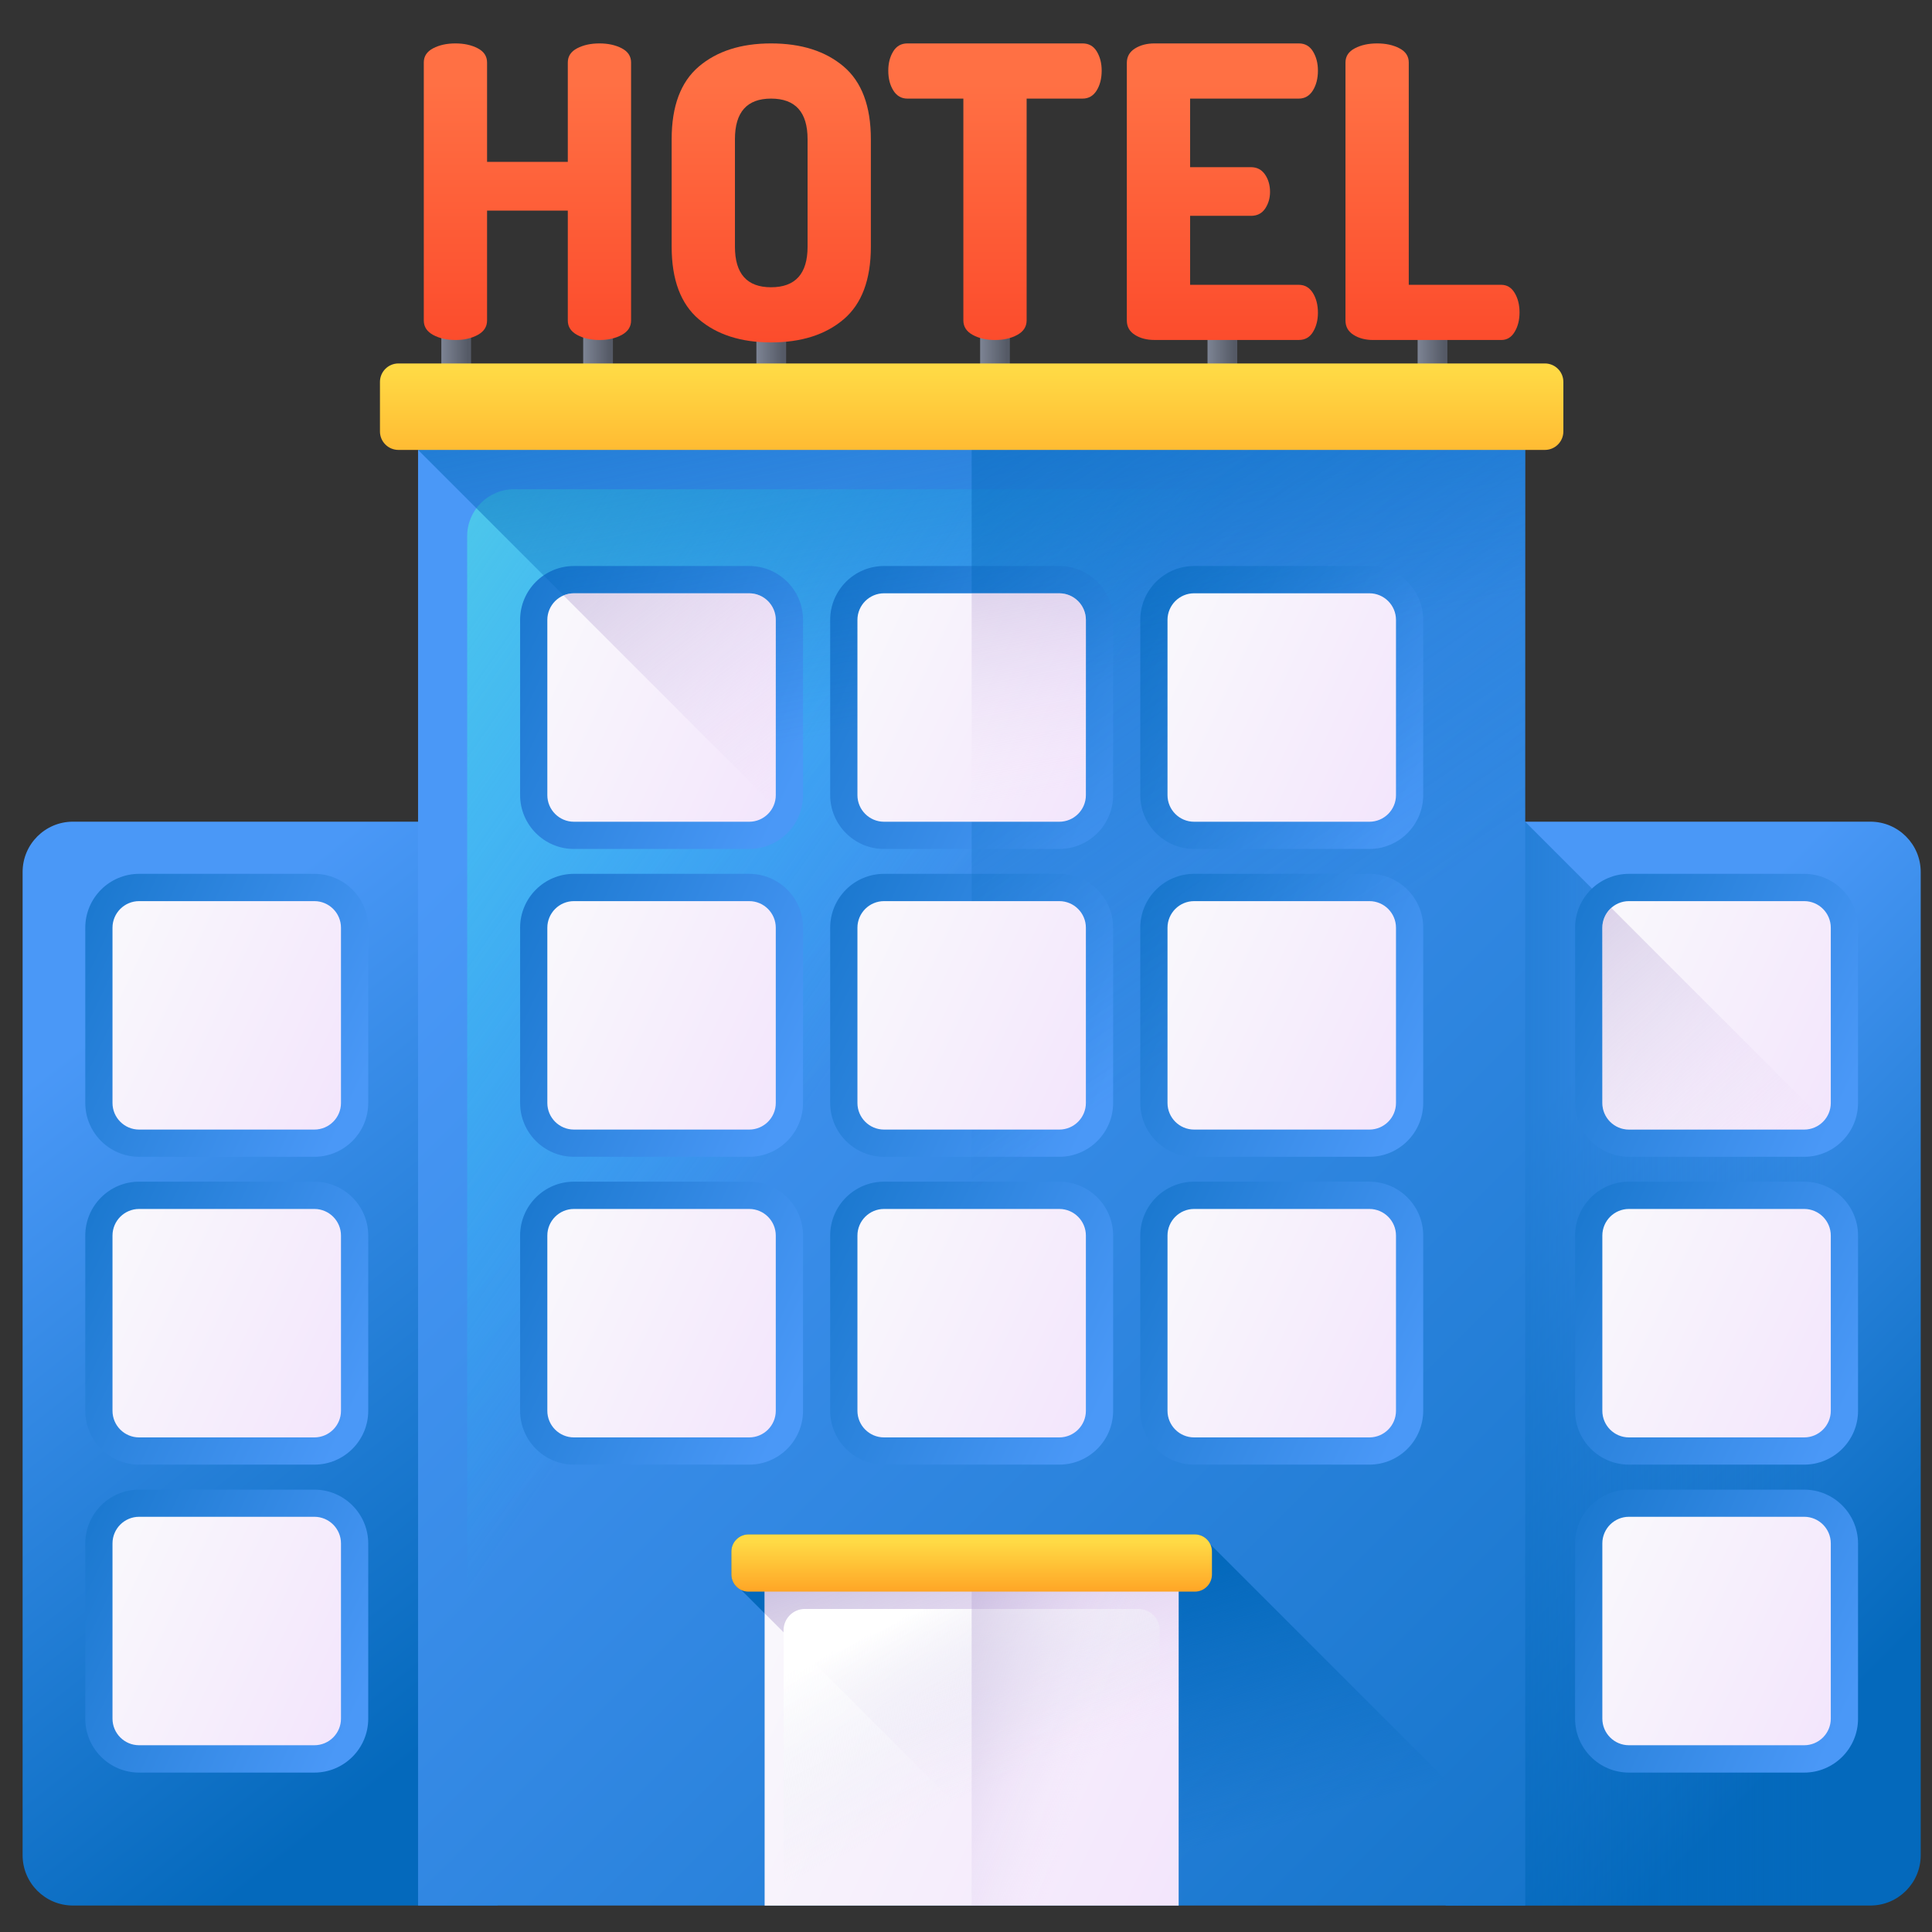 <svg width="57" height="57" viewBox="0 0 57 57" fill="none" xmlns="http://www.w3.org/2000/svg">
<rect x="0" y="0" width="57" height="57" fill="#333333" stroke="none"/>
<g clip-path="url(#clip0_2315_68123)">
<path d="M14.68 56.219H2.152C1.332 56.219 0.667 55.554 0.667 54.734V25.727C0.667 24.907 1.332 24.242 2.152 24.242H14.681V56.219H14.68Z" fill="url(#paint0_linear_2315_68123)"/>
<path d="M42.653 56.219H55.182C56.002 56.219 56.667 55.554 56.667 54.734V25.727C56.667 24.907 56.002 24.242 55.182 24.242H42.653V56.219Z" fill="url(#paint1_linear_2315_68123)"/>
<path d="M56.667 35.915V54.733C56.667 55.554 56.002 56.219 55.182 56.219H42.653V24.242H44.995L56.667 35.915Z" fill="url(#paint2_linear_2315_68123)"/>
<path d="M12.334 12.773H44.999V56.219H12.334V12.773Z" fill="url(#paint3_linear_2315_68123)"/>
<path d="M42.165 56.219H15.168C14.403 56.219 13.783 55.598 13.783 54.833V15.819C13.783 15.054 14.403 14.434 15.168 14.434H42.165C42.931 14.434 43.551 15.054 43.551 15.819V54.833C43.551 55.598 42.931 56.219 42.165 56.219Z" fill="url(#paint4_linear_2315_68123)"/>
<path d="M40.401 16.699C41.277 16.699 41.989 17.412 41.989 18.288V23.458C41.989 24.334 41.276 25.047 40.401 25.047H35.23C34.354 25.047 33.642 24.334 33.642 23.458V18.288C33.642 17.412 34.354 16.699 35.23 16.699H40.401Z" fill="url(#paint5_linear_2315_68123)"/>
<path d="M40.401 25.781C41.277 25.781 41.989 26.494 41.989 27.37V32.54C41.989 33.416 41.276 34.129 40.401 34.129H35.23C34.354 34.129 33.642 33.416 33.642 32.54V27.37C33.642 26.494 34.354 25.781 35.23 25.781H40.401Z" fill="url(#paint6_linear_2315_68123)"/>
<path d="M40.401 34.863C41.277 34.863 41.989 35.576 41.989 36.452V41.622C41.989 42.498 41.276 43.211 40.401 43.211H35.23C34.354 43.211 33.642 42.498 33.642 41.622V36.452C33.642 35.576 34.354 34.863 35.23 34.863H40.401Z" fill="url(#paint7_linear_2315_68123)"/>
<path d="M22.104 16.699C22.98 16.699 23.692 17.412 23.692 18.288V23.458C23.692 24.334 22.98 25.047 22.104 25.047H16.933C16.057 25.047 15.345 24.334 15.345 23.458V18.288C15.345 17.412 16.057 16.699 16.933 16.699H22.104Z" fill="url(#paint8_linear_2315_68123)"/>
<path d="M22.104 25.781C22.98 25.781 23.692 26.494 23.692 27.37V32.54C23.692 33.416 22.98 34.129 22.104 34.129H16.933C16.057 34.129 15.345 33.416 15.345 32.54V27.37C15.345 26.494 16.057 25.781 16.933 25.781H22.104Z" fill="url(#paint9_linear_2315_68123)"/>
<path d="M22.104 34.863C22.98 34.863 23.692 35.576 23.692 36.452V41.622C23.692 42.498 22.98 43.211 22.104 43.211H16.933C16.057 43.211 15.345 42.498 15.345 41.622V36.452C15.345 35.576 16.057 34.863 16.933 34.863H22.104Z" fill="url(#paint10_linear_2315_68123)"/>
<path d="M31.252 16.699C32.128 16.699 32.841 17.412 32.841 18.288V23.458C32.841 24.334 32.128 25.047 31.252 25.047H26.082C25.206 25.047 24.493 24.334 24.493 23.458V18.288C24.493 17.412 25.206 16.699 26.082 16.699H31.252Z" fill="url(#paint11_linear_2315_68123)"/>
<path d="M31.252 25.781C32.128 25.781 32.841 26.494 32.841 27.37V32.54C32.841 33.416 32.128 34.129 31.252 34.129H26.082C25.206 34.129 24.493 33.416 24.493 32.54V27.37C24.493 26.494 25.206 25.781 26.082 25.781H31.252Z" fill="url(#paint12_linear_2315_68123)"/>
<path d="M31.252 34.863C32.128 34.863 32.841 35.576 32.841 36.452V41.622C32.841 42.498 32.128 43.211 31.252 43.211H26.082C25.206 43.211 24.493 42.498 24.493 41.622V36.452C24.493 35.576 25.206 34.863 26.082 34.863H31.252Z" fill="url(#paint13_linear_2315_68123)"/>
<path d="M44.999 12.773H12.334V13.273L44.999 45.938V12.773Z" fill="url(#paint14_linear_2315_68123)"/>
<path d="M28.667 56.219H43.432C44.298 56.219 45 55.602 45 54.841V12.773H28.667V56.219Z" fill="url(#paint15_linear_2315_68123)"/>
<path d="M35.705 45.558C35.623 45.388 35.451 45.27 35.25 45.27H22.084C21.805 45.27 21.578 45.496 21.578 45.776V46.451C21.578 46.653 21.697 46.825 21.867 46.907L31.182 56.222H42.166H42.166H43.53C44.309 56.222 44.945 55.615 44.995 54.848L35.705 45.558Z" fill="url(#paint16_linear_2315_68123)"/>
<path d="M22.559 46.746H34.774V56.221H22.559V46.746Z" fill="url(#paint17_linear_2315_68123)"/>
<path d="M31.181 56.221H34.774V46.746H22.559V47.598L31.181 56.221Z" fill="url(#paint18_linear_2315_68123)"/>
<path d="M34.216 56.218H23.118V48.098C23.118 47.751 23.4 47.469 23.747 47.469H33.586C33.934 47.469 34.216 47.751 34.216 48.098V56.218H34.216Z" fill="url(#paint19_linear_2315_68123)"/>
<path d="M28.667 46.746H34.775V56.221H28.667V46.746Z" fill="url(#paint20_linear_2315_68123)"/>
<path d="M35.25 46.958H22.084C21.805 46.958 21.578 46.731 21.578 46.451V45.776C21.578 45.496 21.805 45.27 22.084 45.27H35.25C35.529 45.27 35.756 45.496 35.756 45.776V46.451C35.756 46.731 35.529 46.958 35.25 46.958Z" fill="url(#paint21_linear_2315_68123)"/>
<path d="M16.933 42.408C16.5 42.408 16.148 42.056 16.148 41.623V36.453C16.148 36.02 16.5 35.668 16.933 35.668H22.104C22.536 35.668 22.888 36.02 22.888 36.453V41.623C22.888 42.056 22.536 42.408 22.104 42.408H16.933Z" fill="url(#paint22_linear_2315_68123)"/>
<path d="M16.933 33.326C16.5 33.326 16.148 32.974 16.148 32.541V27.371C16.148 26.938 16.5 26.586 16.933 26.586H22.104C22.536 26.586 22.888 26.938 22.888 27.371V32.541C22.888 32.974 22.536 33.326 22.104 33.326H16.933Z" fill="url(#paint23_linear_2315_68123)"/>
<path d="M16.933 24.244C16.5 24.244 16.148 23.892 16.148 23.459V18.289C16.148 17.856 16.5 17.504 16.933 17.504H22.104C22.536 17.504 22.888 17.856 22.888 18.289V23.459C22.888 23.892 22.536 24.244 22.104 24.244H16.933Z" fill="url(#paint24_linear_2315_68123)"/>
<path d="M35.23 42.408C34.797 42.408 34.445 42.056 34.445 41.623V36.453C34.445 36.02 34.797 35.668 35.23 35.668H40.401C40.834 35.668 41.186 36.02 41.186 36.453V41.623C41.186 42.056 40.834 42.408 40.401 42.408H35.23Z" fill="url(#paint25_linear_2315_68123)"/>
<path d="M35.23 33.326C34.797 33.326 34.445 32.974 34.445 32.541V27.371C34.445 26.938 34.797 26.586 35.23 26.586H40.401C40.834 26.586 41.186 26.938 41.186 27.371V32.541C41.186 32.974 40.834 33.326 40.401 33.326H35.23Z" fill="url(#paint26_linear_2315_68123)"/>
<path d="M35.23 24.244C34.797 24.244 34.445 23.892 34.445 23.459V18.289C34.445 17.856 34.797 17.504 35.23 17.504H40.401C40.834 17.504 41.186 17.856 41.186 18.289V23.459C41.186 23.892 40.834 24.244 40.401 24.244H35.23Z" fill="url(#paint27_linear_2315_68123)"/>
<path d="M26.082 42.408C25.649 42.408 25.297 42.056 25.297 41.623V36.453C25.297 36.02 25.649 35.668 26.082 35.668H31.252C31.685 35.668 32.037 36.02 32.037 36.453V41.623C32.037 42.056 31.685 42.408 31.252 42.408H26.082Z" fill="url(#paint28_linear_2315_68123)"/>
<path d="M26.082 33.326C25.649 33.326 25.297 32.974 25.297 32.541V27.371C25.297 26.938 25.649 26.586 26.082 26.586H31.252C31.685 26.586 32.037 26.938 32.037 27.371V32.541C32.037 32.974 31.685 33.326 31.252 33.326H26.082Z" fill="url(#paint29_linear_2315_68123)"/>
<path d="M26.082 24.244C25.649 24.244 25.297 23.892 25.297 23.459V18.289C25.297 17.856 25.649 17.504 26.082 17.504H31.252C31.685 17.504 32.037 17.856 32.037 18.289V23.459C32.037 23.892 31.685 24.244 31.252 24.244H26.082Z" fill="url(#paint30_linear_2315_68123)"/>
<path d="M13.021 9.34H13.898V11.722H13.021V9.34Z" fill="url(#paint31_linear_2315_68123)"/>
<path d="M17.206 9.34H18.083V11.722H17.206V9.34Z" fill="url(#paint32_linear_2315_68123)"/>
<path d="M22.316 9.34H23.193V11.722H22.316V9.34Z" fill="url(#paint33_linear_2315_68123)"/>
<path d="M28.917 9.34H29.794V11.722H28.917V9.34Z" fill="url(#paint34_linear_2315_68123)"/>
<path d="M35.626 9.34H36.502V11.722H35.626V9.34Z" fill="url(#paint35_linear_2315_68123)"/>
<path d="M41.825 9.34H42.702V11.722H41.825V9.34Z" fill="url(#paint36_linear_2315_68123)"/>
<path d="M12.503 9.456V1.844C12.503 1.66 12.595 1.521 12.778 1.425C12.962 1.329 13.181 1.281 13.437 1.281C13.692 1.281 13.911 1.329 14.095 1.425C14.278 1.521 14.37 1.66 14.37 1.844V4.776H16.752V1.844C16.752 1.66 16.844 1.521 17.027 1.425C17.211 1.329 17.43 1.281 17.686 1.281C17.941 1.281 18.16 1.329 18.344 1.425C18.527 1.521 18.619 1.66 18.619 1.844V9.456C18.619 9.64 18.527 9.781 18.344 9.881C18.16 9.981 17.941 10.031 17.686 10.031C17.43 10.031 17.211 9.981 17.027 9.881C16.843 9.781 16.752 9.64 16.752 9.456V6.213H14.37V9.456C14.37 9.64 14.278 9.781 14.095 9.881C13.911 9.981 13.692 10.031 13.437 10.031C13.181 10.031 12.962 9.981 12.778 9.881C12.595 9.781 12.503 9.64 12.503 9.456Z" fill="url(#paint37_linear_2315_68123)"/>
<path d="M19.816 7.278V4.106C19.816 3.133 20.083 2.418 20.618 1.963C21.152 1.509 21.863 1.281 22.748 1.281C23.642 1.281 24.356 1.509 24.891 1.963C25.425 2.418 25.693 3.132 25.693 4.106V7.278C25.693 8.251 25.425 8.965 24.891 9.42C24.356 9.875 23.642 10.102 22.748 10.102C21.863 10.102 21.152 9.875 20.618 9.42C20.083 8.965 19.816 8.251 19.816 7.278ZM21.683 7.278C21.683 8.076 22.038 8.475 22.748 8.475C23.466 8.475 23.826 8.076 23.826 7.278V4.106C23.826 3.308 23.466 2.909 22.748 2.909C22.038 2.909 21.683 3.308 21.683 4.106V7.278Z" fill="url(#paint38_linear_2315_68123)"/>
<path d="M26.207 2.084C26.207 1.867 26.255 1.679 26.351 1.52C26.447 1.361 26.587 1.281 26.77 1.281H31.941C32.124 1.281 32.264 1.361 32.36 1.52C32.455 1.679 32.503 1.867 32.503 2.084C32.503 2.316 32.453 2.512 32.354 2.671C32.254 2.83 32.116 2.909 31.941 2.909H30.289V9.452C30.289 9.637 30.197 9.78 30.014 9.88C29.83 9.981 29.611 10.031 29.355 10.031C29.1 10.031 28.881 9.981 28.697 9.88C28.513 9.78 28.422 9.637 28.422 9.452V2.909H26.77C26.595 2.909 26.457 2.83 26.357 2.671C26.257 2.512 26.207 2.316 26.207 2.084Z" fill="url(#paint39_linear_2315_68123)"/>
<path d="M33.245 9.456V1.856C33.245 1.672 33.325 1.531 33.484 1.431C33.644 1.331 33.836 1.281 34.059 1.281H38.32C38.504 1.281 38.643 1.361 38.739 1.521C38.835 1.68 38.883 1.868 38.883 2.083C38.883 2.315 38.833 2.51 38.733 2.67C38.633 2.829 38.495 2.909 38.32 2.909H35.112V4.932H36.908C37.083 4.932 37.221 5.004 37.321 5.147C37.42 5.291 37.47 5.463 37.47 5.662C37.47 5.846 37.422 6.009 37.327 6.153C37.231 6.296 37.091 6.368 36.908 6.368H35.112V8.403H38.32C38.495 8.403 38.633 8.483 38.733 8.642C38.833 8.802 38.883 8.997 38.883 9.229C38.883 9.444 38.835 9.632 38.739 9.791C38.643 9.951 38.504 10.03 38.32 10.03H34.059C33.836 10.03 33.644 9.981 33.485 9.881C33.325 9.781 33.245 9.64 33.245 9.456Z" fill="url(#paint40_linear_2315_68123)"/>
<path d="M39.696 9.456V1.844C39.696 1.66 39.788 1.521 39.972 1.425C40.155 1.329 40.374 1.281 40.63 1.281C40.885 1.281 41.105 1.329 41.288 1.425C41.472 1.521 41.563 1.66 41.563 1.844V8.403H44.292C44.46 8.403 44.592 8.483 44.687 8.642C44.783 8.802 44.831 8.993 44.831 9.217C44.831 9.44 44.783 9.632 44.687 9.791C44.592 9.951 44.46 10.031 44.292 10.031H40.51C40.287 10.031 40.095 9.981 39.936 9.881C39.776 9.781 39.696 9.64 39.696 9.456Z" fill="url(#paint41_linear_2315_68123)"/>
<path d="M45.579 13.274H11.755C11.454 13.274 11.21 13.03 11.21 12.729V11.268C11.21 10.967 11.454 10.723 11.755 10.723H45.579C45.88 10.723 46.124 10.967 46.124 11.268V12.729C46.124 13.03 45.88 13.274 45.579 13.274Z" fill="url(#paint42_linear_2315_68123)"/>
<path d="M22.104 17.504H16.933C16.824 17.504 16.72 17.526 16.626 17.567L22.826 23.767C22.866 23.672 22.889 23.568 22.889 23.459V18.289C22.889 17.856 22.537 17.504 22.104 17.504Z" fill="url(#paint43_linear_2315_68123)"/>
<path d="M31.252 17.504H28.667V24.244H31.252C31.685 24.244 32.037 23.892 32.037 23.459V18.289C32.037 17.856 31.685 17.504 31.252 17.504Z" fill="url(#paint44_linear_2315_68123)"/>
<path d="M9.275 25.781C10.151 25.781 10.864 26.494 10.864 27.37V32.54C10.864 33.416 10.151 34.129 9.275 34.129H4.105C3.229 34.129 2.516 33.416 2.516 32.54V27.37C2.516 26.494 3.229 25.781 4.105 25.781H9.275Z" fill="url(#paint45_linear_2315_68123)"/>
<path d="M9.275 34.863C10.151 34.863 10.864 35.576 10.864 36.452V41.623C10.864 42.498 10.151 43.211 9.275 43.211H4.105C3.229 43.211 2.516 42.498 2.516 41.623V36.452C2.516 35.576 3.229 34.863 4.105 34.863H9.275Z" fill="url(#paint46_linear_2315_68123)"/>
<path d="M9.275 43.949C10.151 43.949 10.864 44.662 10.864 45.538V50.708C10.864 51.584 10.151 52.297 9.275 52.297H4.105C3.229 52.297 2.516 51.584 2.516 50.708V45.538C2.516 44.662 3.229 43.949 4.105 43.949H9.275Z" fill="url(#paint47_linear_2315_68123)"/>
<path d="M4.104 51.49C3.671 51.49 3.319 51.138 3.319 50.705V45.535C3.319 45.102 3.671 44.75 4.104 44.75H9.275C9.708 44.75 10.06 45.102 10.06 45.535V50.705C10.06 51.138 9.708 51.49 9.275 51.49H4.104Z" fill="url(#paint48_linear_2315_68123)"/>
<path d="M4.104 42.408C3.671 42.408 3.319 42.056 3.319 41.623V36.453C3.319 36.02 3.671 35.668 4.104 35.668H9.275C9.708 35.668 10.06 36.02 10.06 36.453V41.623C10.06 42.056 9.708 42.408 9.275 42.408H4.104Z" fill="url(#paint49_linear_2315_68123)"/>
<path d="M4.104 33.326C3.671 33.326 3.319 32.974 3.319 32.541V27.371C3.319 26.938 3.671 26.586 4.104 26.586H9.275C9.708 26.586 10.06 26.938 10.06 27.371V32.541C10.06 32.974 9.708 33.326 9.275 33.326H4.104Z" fill="url(#paint50_linear_2315_68123)"/>
<path d="M53.229 25.781C54.105 25.781 54.818 26.494 54.818 27.37V32.54C54.818 33.416 54.105 34.129 53.229 34.129H48.059C47.183 34.129 46.47 33.416 46.47 32.54V27.37C46.47 26.494 47.183 25.781 48.059 25.781H53.229Z" fill="url(#paint51_linear_2315_68123)"/>
<path d="M53.229 34.863C54.105 34.863 54.818 35.576 54.818 36.452V41.623C54.818 42.498 54.105 43.211 53.229 43.211H48.059C47.183 43.211 46.47 42.498 46.47 41.623V36.452C46.47 35.576 47.183 34.863 48.059 34.863H53.229Z" fill="url(#paint52_linear_2315_68123)"/>
<path d="M53.229 43.949C54.105 43.949 54.818 44.662 54.818 45.538V50.708C54.818 51.584 54.105 52.297 53.229 52.297H48.059C47.183 52.297 46.47 51.584 46.47 50.708V45.538C46.47 44.662 47.183 43.949 48.059 43.949H53.229Z" fill="url(#paint53_linear_2315_68123)"/>
<path d="M48.059 51.49C47.626 51.49 47.274 51.138 47.274 50.705V45.535C47.274 45.102 47.626 44.75 48.059 44.75H53.23C53.662 44.75 54.014 45.102 54.014 45.535V50.705C54.014 51.138 53.662 51.49 53.23 51.49H48.059Z" fill="url(#paint54_linear_2315_68123)"/>
<path d="M48.059 42.408C47.626 42.408 47.274 42.056 47.274 41.623V36.453C47.274 36.02 47.626 35.668 48.059 35.668H53.23C53.662 35.668 54.014 36.02 54.014 36.453V41.623C54.014 42.056 53.662 42.408 53.23 42.408H48.059Z" fill="url(#paint55_linear_2315_68123)"/>
<path d="M48.059 33.326C47.626 33.326 47.274 32.974 47.274 32.541V27.371C47.274 26.938 47.626 26.586 48.059 26.586H53.23C53.662 26.586 54.014 26.938 54.014 27.371V32.541C54.014 32.974 53.662 33.326 53.23 33.326H48.059Z" fill="url(#paint56_linear_2315_68123)"/>
<path d="M47.537 26.785C47.376 26.929 47.274 27.137 47.274 27.37V32.541C47.274 32.973 47.626 33.325 48.059 33.325H53.23C53.462 33.325 53.67 33.223 53.814 33.062L47.537 26.785Z" fill="url(#paint57_linear_2315_68123)"/>
</g>
<defs>
<linearGradient id="paint0_linear_2315_68123" x1="1.252" y1="31.65" x2="15.32" y2="49.388" gradientUnits="userSpaceOnUse">
<stop stop-color="#4A98F7"/>
<stop offset="1" stop-color="#0469BC"/>
</linearGradient>
<linearGradient id="paint1_linear_2315_68123" x1="43.562" y1="34.567" x2="56.819" y2="47.825" gradientUnits="userSpaceOnUse">
<stop stop-color="#4A98F7"/>
<stop offset="1" stop-color="#0469BC"/>
</linearGradient>
<linearGradient id="paint2_linear_2315_68123" x1="53.867" y1="40.231" x2="37.002" y2="40.231" gradientUnits="userSpaceOnUse">
<stop stop-color="#0469BC" stop-opacity="0"/>
<stop offset="1" stop-color="#0469BC"/>
</linearGradient>
<linearGradient id="paint3_linear_2315_68123" x1="16.451" y1="22.281" x2="58.442" y2="64.272" gradientUnits="userSpaceOnUse">
<stop stop-color="#4A98F7"/>
<stop offset="1" stop-color="#0469BC"/>
</linearGradient>
<linearGradient id="paint4_linear_2315_68123" x1="24.266" y1="32.264" x2="2.422" y2="17.065" gradientUnits="userSpaceOnUse">
<stop stop-color="#18CFFC" stop-opacity="0"/>
<stop offset="1" stop-color="#65E1DC"/>
</linearGradient>
<linearGradient id="paint5_linear_2315_68123" x1="41.853" y1="22.768" x2="28.919" y2="16.696" gradientUnits="userSpaceOnUse">
<stop stop-color="#4A98F7"/>
<stop offset="1" stop-color="#0469BC"/>
</linearGradient>
<linearGradient id="paint6_linear_2315_68123" x1="41.853" y1="31.85" x2="28.919" y2="25.778" gradientUnits="userSpaceOnUse">
<stop stop-color="#4A98F7"/>
<stop offset="1" stop-color="#0469BC"/>
</linearGradient>
<linearGradient id="paint7_linear_2315_68123" x1="41.853" y1="40.932" x2="28.919" y2="34.86" gradientUnits="userSpaceOnUse">
<stop stop-color="#4A98F7"/>
<stop offset="1" stop-color="#0469BC"/>
</linearGradient>
<linearGradient id="paint8_linear_2315_68123" x1="23.556" y1="22.768" x2="10.622" y2="16.696" gradientUnits="userSpaceOnUse">
<stop stop-color="#4A98F7"/>
<stop offset="1" stop-color="#0469BC"/>
</linearGradient>
<linearGradient id="paint9_linear_2315_68123" x1="23.556" y1="31.85" x2="10.622" y2="25.778" gradientUnits="userSpaceOnUse">
<stop stop-color="#4A98F7"/>
<stop offset="1" stop-color="#0469BC"/>
</linearGradient>
<linearGradient id="paint10_linear_2315_68123" x1="23.556" y1="40.932" x2="10.622" y2="34.86" gradientUnits="userSpaceOnUse">
<stop stop-color="#4A98F7"/>
<stop offset="1" stop-color="#0469BC"/>
</linearGradient>
<linearGradient id="paint11_linear_2315_68123" x1="32.704" y1="22.768" x2="19.77" y2="16.696" gradientUnits="userSpaceOnUse">
<stop stop-color="#4A98F7"/>
<stop offset="1" stop-color="#0469BC"/>
</linearGradient>
<linearGradient id="paint12_linear_2315_68123" x1="32.704" y1="31.85" x2="19.77" y2="25.778" gradientUnits="userSpaceOnUse">
<stop stop-color="#4A98F7"/>
<stop offset="1" stop-color="#0469BC"/>
</linearGradient>
<linearGradient id="paint13_linear_2315_68123" x1="32.704" y1="40.932" x2="19.77" y2="34.86" gradientUnits="userSpaceOnUse">
<stop stop-color="#4A98F7"/>
<stop offset="1" stop-color="#0469BC"/>
</linearGradient>
<linearGradient id="paint14_linear_2315_68123" x1="30.188" y1="20.525" x2="26.493" y2="2.301" gradientUnits="userSpaceOnUse">
<stop stop-color="#0469BC" stop-opacity="0"/>
<stop offset="1" stop-color="#0469BC"/>
</linearGradient>
<linearGradient id="paint15_linear_2315_68123" x1="34.622" y1="31.206" x2="14.597" y2="1.417" gradientUnits="userSpaceOnUse">
<stop stop-color="#0469BC" stop-opacity="0"/>
<stop offset="1" stop-color="#0469BC"/>
</linearGradient>
<linearGradient id="paint16_linear_2315_68123" x1="34.417" y1="54.854" x2="32.324" y2="47.13" gradientUnits="userSpaceOnUse">
<stop stop-color="#0469BC" stop-opacity="0"/>
<stop offset="1" stop-color="#0469BC"/>
</linearGradient>
<linearGradient id="paint17_linear_2315_68123" x1="22.61" y1="48.64" x2="42.014" y2="57.749" gradientUnits="userSpaceOnUse">
<stop stop-color="#F9F7FC"/>
<stop offset="1" stop-color="#F0DDFC"/>
</linearGradient>
<linearGradient id="paint18_linear_2315_68123" x1="30.313" y1="52.495" x2="26.209" y2="39.225" gradientUnits="userSpaceOnUse">
<stop stop-color="#F0DDFC" stop-opacity="0"/>
<stop offset="0.289" stop-color="#C8B7E0" stop-opacity="0.289"/>
<stop offset="0.592" stop-color="#A595C8" stop-opacity="0.592"/>
<stop offset="0.84" stop-color="#8F81B8" stop-opacity="0.84"/>
<stop offset="1" stop-color="#8779B3"/>
</linearGradient>
<linearGradient id="paint19_linear_2315_68123" x1="28.997" y1="52.759" x2="26.546" y2="47.755" gradientUnits="userSpaceOnUse">
<stop stop-color="#E9EDF5" stop-opacity="0"/>
<stop offset="1" stop-color="white"/>
</linearGradient>
<linearGradient id="paint20_linear_2315_68123" x1="32.267" y1="51.654" x2="21.719" y2="48.364" gradientUnits="userSpaceOnUse">
<stop stop-color="#F0DDFC" stop-opacity="0"/>
<stop offset="0.289" stop-color="#C8B7E0" stop-opacity="0.289"/>
<stop offset="0.592" stop-color="#A595C8" stop-opacity="0.592"/>
<stop offset="0.84" stop-color="#8F81B8" stop-opacity="0.84"/>
<stop offset="1" stop-color="#8779B3"/>
</linearGradient>
<linearGradient id="paint21_linear_2315_68123" x1="28.667" y1="45.494" x2="28.667" y2="46.995" gradientUnits="userSpaceOnUse">
<stop stop-color="#FFDA45"/>
<stop offset="1" stop-color="#FFA425"/>
</linearGradient>
<linearGradient id="paint22_linear_2315_68123" x1="16.126" y1="37.446" x2="26.993" y2="42.547" gradientUnits="userSpaceOnUse">
<stop stop-color="#F9F7FC"/>
<stop offset="1" stop-color="#F0DDFC"/>
</linearGradient>
<linearGradient id="paint23_linear_2315_68123" x1="16.126" y1="28.364" x2="26.993" y2="33.465" gradientUnits="userSpaceOnUse">
<stop stop-color="#F9F7FC"/>
<stop offset="1" stop-color="#F0DDFC"/>
</linearGradient>
<linearGradient id="paint24_linear_2315_68123" x1="16.126" y1="19.282" x2="26.993" y2="24.383" gradientUnits="userSpaceOnUse">
<stop stop-color="#F9F7FC"/>
<stop offset="1" stop-color="#F0DDFC"/>
</linearGradient>
<linearGradient id="paint25_linear_2315_68123" x1="34.423" y1="37.446" x2="45.29" y2="42.547" gradientUnits="userSpaceOnUse">
<stop stop-color="#F9F7FC"/>
<stop offset="1" stop-color="#F0DDFC"/>
</linearGradient>
<linearGradient id="paint26_linear_2315_68123" x1="34.423" y1="28.364" x2="45.29" y2="33.465" gradientUnits="userSpaceOnUse">
<stop stop-color="#F9F7FC"/>
<stop offset="1" stop-color="#F0DDFC"/>
</linearGradient>
<linearGradient id="paint27_linear_2315_68123" x1="34.424" y1="19.282" x2="45.29" y2="24.383" gradientUnits="userSpaceOnUse">
<stop stop-color="#F9F7FC"/>
<stop offset="1" stop-color="#F0DDFC"/>
</linearGradient>
<linearGradient id="paint28_linear_2315_68123" x1="25.275" y1="37.446" x2="36.142" y2="42.547" gradientUnits="userSpaceOnUse">
<stop stop-color="#F9F7FC"/>
<stop offset="1" stop-color="#F0DDFC"/>
</linearGradient>
<linearGradient id="paint29_linear_2315_68123" x1="25.275" y1="28.364" x2="36.142" y2="33.465" gradientUnits="userSpaceOnUse">
<stop stop-color="#F9F7FC"/>
<stop offset="1" stop-color="#F0DDFC"/>
</linearGradient>
<linearGradient id="paint30_linear_2315_68123" x1="25.275" y1="19.282" x2="36.142" y2="24.383" gradientUnits="userSpaceOnUse">
<stop stop-color="#F9F7FC"/>
<stop offset="1" stop-color="#F0DDFC"/>
</linearGradient>
<linearGradient id="paint31_linear_2315_68123" x1="13.003" y1="10.531" x2="13.807" y2="10.531" gradientUnits="userSpaceOnUse">
<stop stop-color="#7E8595"/>
<stop offset="1" stop-color="#555A66"/>
</linearGradient>
<linearGradient id="paint32_linear_2315_68123" x1="17.189" y1="10.531" x2="17.992" y2="10.531" gradientUnits="userSpaceOnUse">
<stop stop-color="#7E8595"/>
<stop offset="1" stop-color="#555A66"/>
</linearGradient>
<linearGradient id="paint33_linear_2315_68123" x1="22.298" y1="10.531" x2="23.102" y2="10.531" gradientUnits="userSpaceOnUse">
<stop stop-color="#7E8595"/>
<stop offset="1" stop-color="#555A66"/>
</linearGradient>
<linearGradient id="paint34_linear_2315_68123" x1="28.899" y1="10.531" x2="29.703" y2="10.531" gradientUnits="userSpaceOnUse">
<stop stop-color="#7E8595"/>
<stop offset="1" stop-color="#555A66"/>
</linearGradient>
<linearGradient id="paint35_linear_2315_68123" x1="35.608" y1="10.531" x2="36.411" y2="10.531" gradientUnits="userSpaceOnUse">
<stop stop-color="#7E8595"/>
<stop offset="1" stop-color="#555A66"/>
</linearGradient>
<linearGradient id="paint36_linear_2315_68123" x1="41.807" y1="10.531" x2="42.611" y2="10.531" gradientUnits="userSpaceOnUse">
<stop stop-color="#7E8595"/>
<stop offset="1" stop-color="#555A66"/>
</linearGradient>
<linearGradient id="paint37_linear_2315_68123" x1="15.561" y1="2.454" x2="15.561" y2="17.675" gradientUnits="userSpaceOnUse">
<stop stop-color="#FF7044"/>
<stop offset="1" stop-color="#F92814"/>
</linearGradient>
<linearGradient id="paint38_linear_2315_68123" x1="22.754" y1="2.454" x2="22.754" y2="17.675" gradientUnits="userSpaceOnUse">
<stop stop-color="#FF7044"/>
<stop offset="1" stop-color="#F92814"/>
</linearGradient>
<linearGradient id="paint39_linear_2315_68123" x1="29.355" y1="2.454" x2="29.355" y2="17.675" gradientUnits="userSpaceOnUse">
<stop stop-color="#FF7044"/>
<stop offset="1" stop-color="#F92814"/>
</linearGradient>
<linearGradient id="paint40_linear_2315_68123" x1="36.064" y1="2.454" x2="36.064" y2="17.675" gradientUnits="userSpaceOnUse">
<stop stop-color="#FF7044"/>
<stop offset="1" stop-color="#F92814"/>
</linearGradient>
<linearGradient id="paint41_linear_2315_68123" x1="42.264" y1="2.454" x2="42.264" y2="17.675" gradientUnits="userSpaceOnUse">
<stop stop-color="#FF7044"/>
<stop offset="1" stop-color="#F92814"/>
</linearGradient>
<linearGradient id="paint42_linear_2315_68123" x1="28.667" y1="10.889" x2="28.667" y2="15.081" gradientUnits="userSpaceOnUse">
<stop stop-color="#FFDA45"/>
<stop offset="1" stop-color="#FFA425"/>
</linearGradient>
<linearGradient id="paint43_linear_2315_68123" x1="24.105" y1="23.526" x2="11.829" y2="7.347" gradientUnits="userSpaceOnUse">
<stop stop-color="#F0DDFC" stop-opacity="0"/>
<stop offset="0.289" stop-color="#C8B7E0" stop-opacity="0.289"/>
<stop offset="0.592" stop-color="#A595C8" stop-opacity="0.592"/>
<stop offset="0.84" stop-color="#8F81B8" stop-opacity="0.84"/>
<stop offset="1" stop-color="#8779B3"/>
</linearGradient>
<linearGradient id="paint44_linear_2315_68123" x1="30.779" y1="23.459" x2="27.861" y2="8.22" gradientUnits="userSpaceOnUse">
<stop stop-color="#F0DDFC" stop-opacity="0"/>
<stop offset="0.289" stop-color="#C8B7E0" stop-opacity="0.289"/>
<stop offset="0.592" stop-color="#A595C8" stop-opacity="0.592"/>
<stop offset="0.84" stop-color="#8F81B8" stop-opacity="0.84"/>
<stop offset="1" stop-color="#8779B3"/>
</linearGradient>
<linearGradient id="paint45_linear_2315_68123" x1="10.727" y1="31.85" x2="-2.207" y2="25.778" gradientUnits="userSpaceOnUse">
<stop stop-color="#4A98F7"/>
<stop offset="1" stop-color="#0469BC"/>
</linearGradient>
<linearGradient id="paint46_linear_2315_68123" x1="10.727" y1="40.932" x2="-2.207" y2="34.86" gradientUnits="userSpaceOnUse">
<stop stop-color="#4A98F7"/>
<stop offset="1" stop-color="#0469BC"/>
</linearGradient>
<linearGradient id="paint47_linear_2315_68123" x1="10.727" y1="50.018" x2="-2.207" y2="43.946" gradientUnits="userSpaceOnUse">
<stop stop-color="#4A98F7"/>
<stop offset="1" stop-color="#0469BC"/>
</linearGradient>
<linearGradient id="paint48_linear_2315_68123" x1="3.297" y1="46.528" x2="14.164" y2="51.629" gradientUnits="userSpaceOnUse">
<stop stop-color="#F9F7FC"/>
<stop offset="1" stop-color="#F0DDFC"/>
</linearGradient>
<linearGradient id="paint49_linear_2315_68123" x1="3.297" y1="37.446" x2="14.164" y2="42.547" gradientUnits="userSpaceOnUse">
<stop stop-color="#F9F7FC"/>
<stop offset="1" stop-color="#F0DDFC"/>
</linearGradient>
<linearGradient id="paint50_linear_2315_68123" x1="3.297" y1="28.364" x2="14.164" y2="33.465" gradientUnits="userSpaceOnUse">
<stop stop-color="#F9F7FC"/>
<stop offset="1" stop-color="#F0DDFC"/>
</linearGradient>
<linearGradient id="paint51_linear_2315_68123" x1="54.681" y1="31.85" x2="41.747" y2="25.778" gradientUnits="userSpaceOnUse">
<stop stop-color="#4A98F7"/>
<stop offset="1" stop-color="#0469BC"/>
</linearGradient>
<linearGradient id="paint52_linear_2315_68123" x1="54.681" y1="40.932" x2="41.747" y2="34.86" gradientUnits="userSpaceOnUse">
<stop stop-color="#4A98F7"/>
<stop offset="1" stop-color="#0469BC"/>
</linearGradient>
<linearGradient id="paint53_linear_2315_68123" x1="54.681" y1="50.018" x2="41.747" y2="43.946" gradientUnits="userSpaceOnUse">
<stop stop-color="#4A98F7"/>
<stop offset="1" stop-color="#0469BC"/>
</linearGradient>
<linearGradient id="paint54_linear_2315_68123" x1="47.252" y1="46.528" x2="58.119" y2="51.629" gradientUnits="userSpaceOnUse">
<stop stop-color="#F9F7FC"/>
<stop offset="1" stop-color="#F0DDFC"/>
</linearGradient>
<linearGradient id="paint55_linear_2315_68123" x1="47.252" y1="37.446" x2="58.119" y2="42.547" gradientUnits="userSpaceOnUse">
<stop stop-color="#F9F7FC"/>
<stop offset="1" stop-color="#F0DDFC"/>
</linearGradient>
<linearGradient id="paint56_linear_2315_68123" x1="47.252" y1="28.364" x2="58.119" y2="33.465" gradientUnits="userSpaceOnUse">
<stop stop-color="#F9F7FC"/>
<stop offset="1" stop-color="#F0DDFC"/>
</linearGradient>
<linearGradient id="paint57_linear_2315_68123" x1="52.434" y1="35.071" x2="38.051" y2="18.942" gradientUnits="userSpaceOnUse">
<stop stop-color="#F0DDFC" stop-opacity="0"/>
<stop offset="0.289" stop-color="#C8B7E0" stop-opacity="0.289"/>
<stop offset="0.592" stop-color="#A595C8" stop-opacity="0.592"/>
<stop offset="0.84" stop-color="#8F81B8" stop-opacity="0.84"/>
<stop offset="1" stop-color="#8779B3"/>
</linearGradient>
<clipPath id="clip0_2315_68123">
<rect width="56" height="56" fill="white" transform="translate(0.667 0.75)"/>
</clipPath>
</defs>
</svg>
